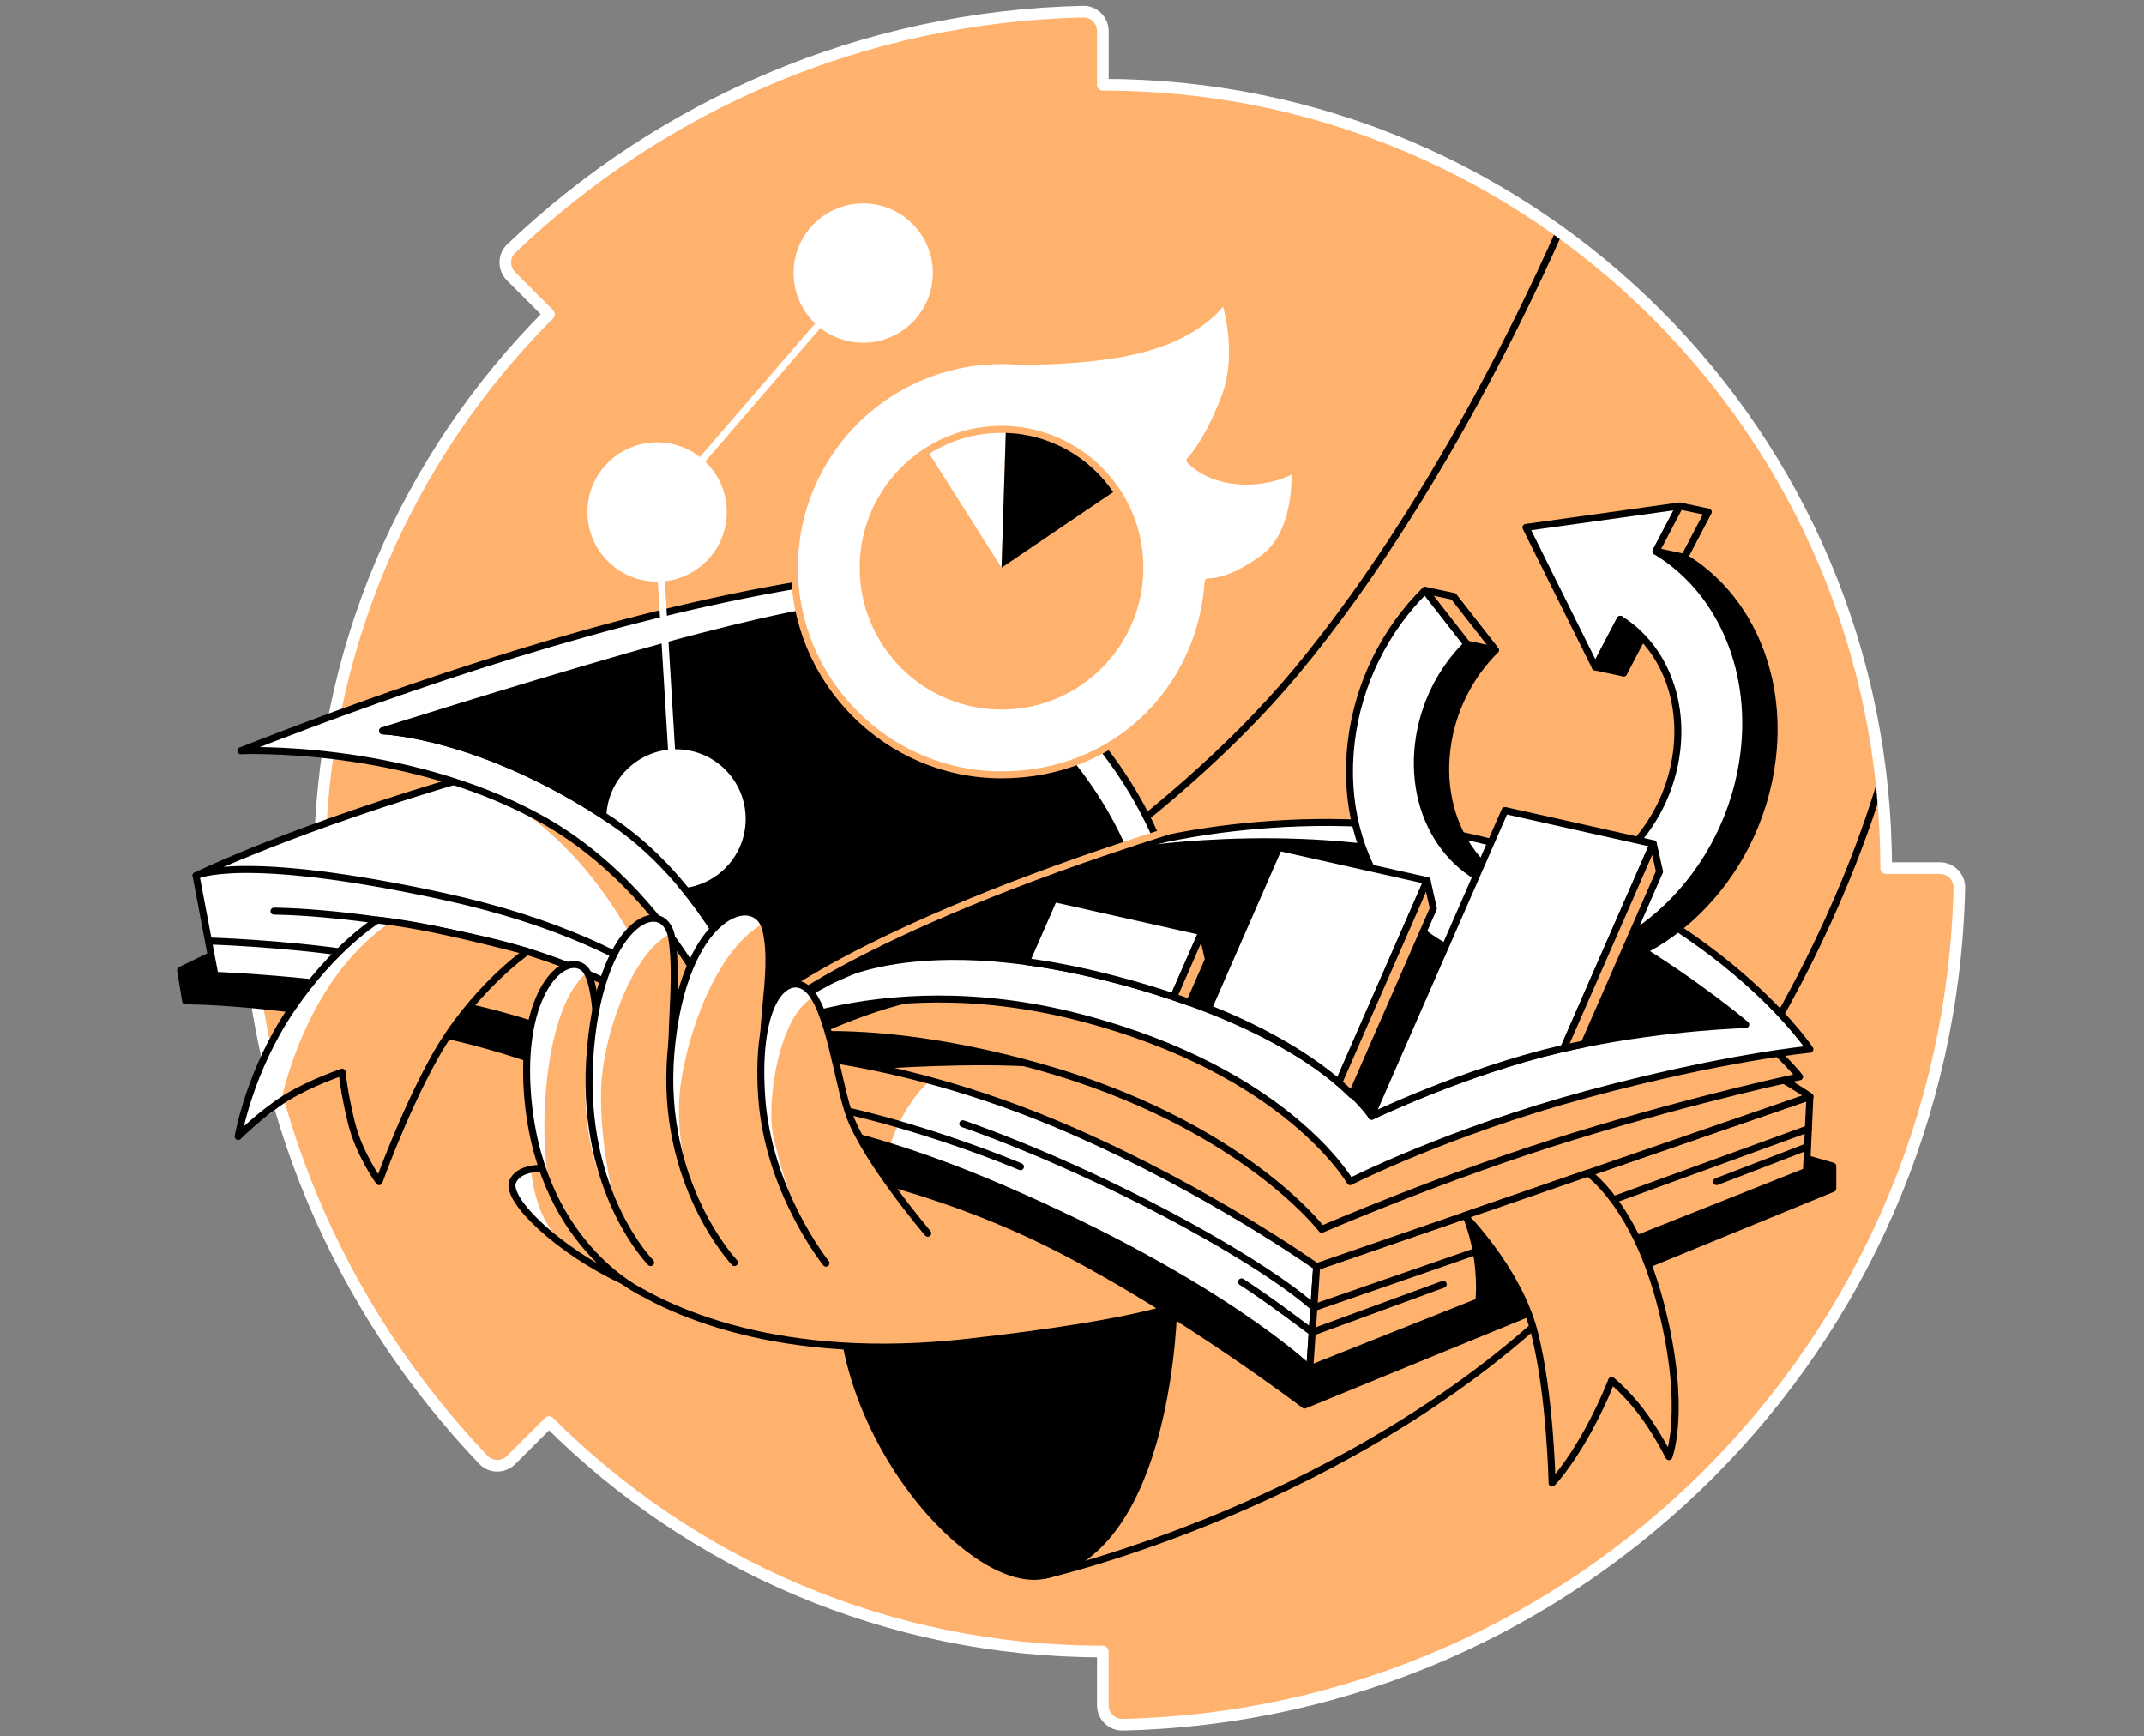 <svg xmlns="http://www.w3.org/2000/svg" width="368" height="298" viewBox="0 0 368 298" fill="none"><rect x="0" y="0" width="368" height="298" fill="#808080" stroke="none"/><path d="M94.242 244.065C118.57 268.392 152.176 283.434 189.296 283.434V292.659C189.296 294.514 190.821 296.042 192.68 295.999C271.19 294.226 334.53 230.898 336.306 152.373C336.349 150.513 334.825 148.986 332.966 148.986H323.741C323.741 74.735 263.547 14.541 189.296 14.541V5.345C189.296 3.482 187.772 1.958 185.913 2.001C147.874 2.862 113.388 18.174 87.745 42.66C86.401 43.939 86.401 46.094 87.713 47.409L94.221 53.931C69.9 78.259 54.855 111.866 54.855 148.986H45.652C43.793 148.986 42.265 150.513 42.312 152.373C43.169 190.408 58.488 224.894 82.974 250.54C84.253 251.888 86.404 251.885 87.723 250.573L94.246 244.065H94.242Z" fill="#FFB26E"></path><mask id="mask0_9104_276" style="mask-type:alpha" maskUnits="userSpaceOnUse" x="42" y="2" width="295" height="294"><path d="M94.242 244.065C118.57 268.392 152.176 283.434 189.296 283.434V292.659C189.296 294.514 190.821 296.042 192.68 295.999C271.19 294.226 334.53 230.898 336.306 152.373C336.349 150.513 334.825 148.986 332.966 148.986H323.741C323.741 74.735 263.547 14.541 189.296 14.541V5.345C189.296 3.482 187.772 1.958 185.913 2.001C147.874 2.862 113.388 18.174 87.745 42.66C86.401 43.939 86.401 46.094 87.713 47.409L94.221 53.931C69.9 78.259 54.855 111.866 54.855 148.986H45.652C43.793 148.986 42.265 150.513 42.312 152.373C43.169 190.408 58.488 224.894 82.974 250.54C84.253 251.888 86.404 251.885 87.723 250.573L94.246 244.065H94.242Z" fill="#FF642D"></path></mask><g mask="url(#mask0_9104_276)"><path d="M179.322 270.342C179.322 270.342 232.668 258.364 269.453 221.781C314.213 177.27 324.609 127.444 324.609 127.444C324.609 127.444 318.818 83.614 302.418 60.162C286.015 36.71 269.453 35.507 269.453 35.507C269.453 35.507 250.639 81.549 222.283 115.495C199.79 142.42 165.253 162.359 165.253 162.359L179.322 270.342V270.342Z" fill="#FFB26E" stroke="black" stroke-width="1.2" stroke-linecap="round" stroke-linejoin="round"></path></g><path d="M94.242 244.065C118.57 268.392 152.176 283.434 189.296 283.434V292.659C189.296 294.514 190.821 296.042 192.68 295.999C271.19 294.226 334.53 230.898 336.306 152.373C336.349 150.513 334.825 148.986 332.966 148.986H323.741C323.741 74.735 263.547 14.541 189.296 14.541V5.345C189.296 3.482 187.772 1.958 185.913 2.001C147.874 2.862 113.388 18.174 87.745 42.66C86.401 43.939 86.401 46.094 87.713 47.409L94.221 53.931C69.9 78.259 54.855 111.866 54.855 148.986H45.652C43.793 148.986 42.265 150.513 42.312 152.373C43.169 190.408 58.488 224.894 82.974 250.54C84.253 251.888 86.404 251.885 87.723 250.573L94.246 244.065H94.242Z" stroke="white" stroke-width="2" stroke-linecap="round" stroke-linejoin="round"></path><path d="M144.443 224.321C145.751 249.103 167.552 272.918 179.322 270.342C200.889 265.621 201.454 224.26 201.454 224.26L144.443 224.321V224.321Z" fill="black" stroke="black" stroke-width="1.2" stroke-linecap="round" stroke-linejoin="round"></path><path d="M94.938 200.649C94.938 200.649 89.334 199.69 88.004 202.786C86.678 205.885 95.986 214.692 106.699 219.679" fill="#FFB26E"></path><path d="M91.078 200.231C91.669 206.426 93.665 210.927 96.782 213.42C99.899 215.914 89.763 209.586 88.011 204.271C87 202 91.078 200.235 91.078 200.235V200.231Z" fill="white"></path><path d="M94.938 200.649C94.938 200.649 89.334 199.69 88.004 202.786C86.678 205.885 95.986 214.692 106.699 219.679" stroke="black" stroke-width="1.2" stroke-linecap="round" stroke-linejoin="round"></path><path d="M105.377 218.667C114.332 225.355 134.245 233.91 165.956 230.371C197.667 226.833 203.123 223.586 203.123 223.586C203.123 223.586 177.902 203.381 161.823 198.956C145.748 194.53 146.234 195.821 146.234 195.821L105.374 218.671L105.377 218.667Z" fill="#FFB26E" stroke="black" stroke-width="1.2" stroke-linecap="round" stroke-linejoin="round"></path><path d="M310.159 198.852L314.584 200.135V203.969L223.923 241.136C223.923 241.136 202.979 225.233 182.132 214.487C153.322 199.641 125.69 197.969 125.69 197.969C125.69 197.969 102.552 182.827 73.774 177.05C46.585 171.595 31.858 171.771 31.858 171.771L31 166.506L41.335 161.49L310.159 198.852V198.852Z" fill="black" stroke="black" stroke-width="1.2" stroke-linecap="round" stroke-linejoin="round"></path><path d="M33.656 150.283C33.656 150.283 50.524 142.002 81.442 133.076C114.48 123.538 125.69 123.588 125.69 123.588C125.69 123.588 135.276 122.997 156.958 131.848C178.64 140.698 191.912 152.957 191.912 152.957L125.687 178.013L33.656 150.283Z" fill="white"></path><path d="M88.166 138.136C104.847 149.199 110.952 166.773 112 167.44C113.049 168.106 115.809 170.47 120.051 173.342C124.292 176.214 125.69 179.486 125.69 179.486C125.69 179.486 120.779 166.078 109.272 153.609C97.766 141.137 88.166 138.139 88.166 138.139V138.136Z" fill="#FFB26E"></path><path d="M33.656 150.283C33.656 150.283 50.524 142.002 81.442 133.076C114.48 123.538 125.69 123.588 125.69 123.588C125.69 123.588 135.276 122.997 156.958 131.848C178.64 140.698 191.912 152.957 191.912 152.957L125.687 178.013L33.656 150.283Z" stroke="black" stroke-width="1.2" stroke-linecap="round" stroke-linejoin="round"></path><path d="M224.809 234.919C224.809 234.919 209.468 220.047 171.711 203.824C142.093 191.096 125.693 191.583 125.693 191.583V180.372C125.693 180.372 139.999 177.569 179.235 189.075C218.466 200.581 225.991 217.395 225.991 217.395L224.812 234.923L224.809 234.919Z" fill="white"></path><path d="M159.653 185.439C154.796 189.712 152.702 196.75 152.702 196.75L125.69 192.858V180.372C125.69 180.372 133.301 180.448 144.439 182.131C155.581 183.813 159.65 185.439 159.65 185.439H159.653Z" fill="#FFB26E"></path><path d="M224.809 234.919C224.809 234.919 209.468 220.047 171.711 203.824C142.093 191.096 125.693 191.583 125.693 191.583V180.372C125.693 180.372 139.999 177.569 179.235 189.075C218.466 200.581 225.991 217.395 225.991 217.395L224.812 234.923L224.809 234.919Z" stroke="black" stroke-width="1.2" stroke-linecap="round" stroke-linejoin="round"></path><path d="M225.987 217.392L310.649 188.188L310.058 201.021L224.809 234.919L225.987 217.392Z" fill="#FFB26E" stroke="black" stroke-width="1.2" stroke-linecap="round" stroke-linejoin="round"></path><path d="M225.987 217.392C225.987 217.392 207.818 204.477 184.1 194.088C150.767 179.486 125.694 180.369 125.694 180.369L216.254 158.243C216.254 158.243 241.919 162.077 269.648 170.337C297.377 178.596 310.653 188.185 310.653 188.185L225.991 217.388L225.987 217.392Z" fill="#FFB26E" stroke="black" stroke-width="1.2" stroke-linecap="round" stroke-linejoin="round"></path><path d="M125.69 179.486C125.69 179.486 143.391 173.292 178.197 183.025C213.007 192.758 226.87 210.974 226.87 210.974C226.87 210.974 248.109 201.738 270.235 194.971C292.361 188.203 308.879 184.794 308.879 184.794C308.879 184.794 296.638 169.011 268.909 158.247C241.18 147.48 200.708 150.103 200.708 150.103L125.69 179.486V179.486Z" fill="#FFB26E" stroke="black" stroke-width="1.2" stroke-linecap="round" stroke-linejoin="round"></path><path d="M125.69 179.486C125.69 179.486 115.438 162.376 76.034 153.821C41.249 146.268 33.652 150.283 33.652 150.283L36.895 167.392C36.895 167.392 65.508 168.426 87.338 174.621C109.168 180.815 125.687 191.583 125.687 191.583V179.489L125.69 179.486Z" fill="white"></path><path d="M90.48 163.299C90.48 163.299 81.814 171.263 80.819 172.477C79.825 173.691 124 184 124 184L125.161 182.87C125.161 182.87 120.891 178.019 110.462 171.969C100.03 165.919 90.484 163.299 90.484 163.299H90.48Z" fill="#FFB26E"></path><path d="M125.69 179.486C125.69 179.486 115.438 162.376 76.034 153.821C41.249 146.268 33.652 150.283 33.652 150.283L36.895 167.392C36.895 167.392 65.508 168.426 87.338 174.621C109.168 180.815 125.687 191.583 125.687 191.583V179.489L125.69 179.486Z" stroke="black" stroke-width="1.2" stroke-linecap="round" stroke-linejoin="round"></path><path d="M41.335 128.842C41.335 128.842 69.151 127.57 92.552 140.351C115.953 153.133 125.69 179.486 125.69 179.486L200.709 150.102C200.709 150.102 196.193 130.91 175.841 114.982C155.488 99.055 136.753 100.431 136.753 100.431C105.337 105.739 71.18 117.123 41.335 128.842Z" fill="white" stroke="black" stroke-width="1.2" stroke-linecap="round" stroke-linejoin="round"></path><path d="M193.343 147.234L130.998 175.846C130.998 175.846 126.353 163.184 116.908 151.854C113.611 147.897 109.723 144.103 105.24 141.069C105.056 140.943 104.865 140.813 104.678 140.694C82.704 126.002 65.663 125.426 65.663 125.426C65.663 125.426 87.442 118.518 107.301 112.813C127.161 107.113 137.686 105.246 137.686 105.246C137.686 105.246 151.845 104.453 170.234 118.024C187.97 131.116 193.34 147.231 193.34 147.231L193.343 147.234Z" fill="black" stroke="black" stroke-width="1.2" stroke-linecap="round" stroke-linejoin="round"></path><path d="M125.69 179.486C125.69 179.486 149.531 165.256 185.574 174.668C220.971 183.911 231.738 202.79 231.738 202.79C231.738 202.79 248.553 194.235 272.3 187.821C296.047 181.407 310.649 180.073 310.649 180.073C310.649 180.073 297.964 160.856 266.401 148.024C234.837 135.191 198.665 144.254 198.665 144.254C198.665 144.254 179.455 150.56 155.581 161.789C129.034 174.275 125.69 179.49 125.69 179.49V179.486Z" fill="white" stroke="black" stroke-width="1.2" stroke-linecap="round" stroke-linejoin="round"></path><path d="M142.656 168.217C142.818 168.12 143.975 167.439 146.227 166.664L142.656 168.217Z" fill="black" stroke="black" stroke-width="1.2" stroke-linecap="round" stroke-linejoin="round"></path><path d="M299.644 175.847C299.644 175.847 286.646 176.175 271.896 179.162H271.889C270.732 179.393 269.572 179.648 268.401 179.912C268.174 179.962 267.951 180.016 267.724 180.067C251.353 183.897 235.425 191.573 235.425 191.573C235.425 191.573 235.407 191.544 235.375 191.497V191.49C235.173 191.191 234.358 190.034 232.647 188.337C232.023 187.713 231.277 187.014 230.398 186.257C226.301 182.744 219.306 177.969 208.035 173.486C206.806 172.996 205.526 172.51 204.193 172.031C203.303 171.706 202.384 171.389 201.451 171.076C198.51 170.088 195.339 169.13 191.912 168.222C186.1 166.679 180.857 165.656 176.147 165.022C160.677 162.932 151.005 165.004 146.234 166.651L193.094 146.211C193.094 146.211 220.968 141.393 247.519 147.718C249.609 148.215 251.695 148.809 253.763 149.48C262.077 152.182 270.095 156.146 277.039 160.171C277.893 160.669 278.725 161.166 279.547 161.663C291.46 168.867 299.64 175.84 299.64 175.84L299.644 175.847Z" fill="black" stroke="black" stroke-width="1.2" stroke-linecap="round" stroke-linejoin="round"></path><path d="M130.332 174.175C130.332 174.175 145.675 159.995 200.175 142.737" stroke="#FFB26E" stroke-width="1.2" stroke-linecap="round" stroke-linejoin="round"></path><path d="M47.028 156.376C47.028 156.376 61.792 156.322 83.802 161.489C111.629 168.019 125.69 183.417 125.69 183.417" stroke="black" stroke-width="1.2" stroke-linecap="round" stroke-linejoin="round"></path><path d="M35.782 161.49C35.782 161.49 48.603 161.883 60.304 163.652" stroke="black" stroke-width="1.2" stroke-linecap="round" stroke-linejoin="round"></path><path d="M165.253 192.858C165.253 192.858 180.853 198.069 200.175 208.296C219.497 218.523 225.515 224.418 225.515 224.418L253.324 214.786" stroke="black" stroke-width="1.2" stroke-linecap="round" stroke-linejoin="round"></path><path d="M175.152 200.232C175.152 200.232 147.668 188.491 125.694 187.817" stroke="black" stroke-width="1.2" stroke-linecap="round" stroke-linejoin="round"></path><path d="M213.105 219.997C217.433 222.75 225.227 228.646 225.227 228.646L247.717 220.415" stroke="black" stroke-width="1.2" stroke-linecap="round" stroke-linejoin="round"></path><path d="M275.547 206.404L310.393 193.72" stroke="black" stroke-width="1.2" stroke-linecap="round" stroke-linejoin="round"></path><path d="M310.195 196.809L294.646 202.79" stroke="black" stroke-width="1.2" stroke-linecap="round" stroke-linejoin="round"></path><path d="M251.363 208.639L272.592 201.316C272.592 201.316 280.754 206.812 285.179 224.419C289.604 242.026 286.458 249.989 286.458 249.989C286.458 249.989 284.296 245.662 281.64 242.22C278.984 238.779 276.624 236.912 276.624 236.912C276.624 236.912 275.201 240.746 272.545 245.564C269.103 251.809 266.401 254.512 266.401 254.512C266.401 254.512 266.105 239.359 263.352 228.646C260.599 217.932 251.363 208.639 251.363 208.639V208.639Z" fill="#FFB26E" stroke="black" stroke-width="1.2" stroke-linecap="round" stroke-linejoin="round"></path><path d="M64.751 157.908C64.751 157.908 69.482 158.308 77.5 160.11C85.518 161.912 90.48 163.299 90.48 163.299C90.48 163.299 80.927 169.901 74.401 181.789C69.082 191.479 65.072 202.79 65.072 202.79C65.072 202.79 61.63 198.07 60.304 192.614C58.978 187.158 58.73 184.009 58.73 184.009C58.73 184.009 53.382 185.792 49.18 188.373C44.975 190.953 40.885 195.046 40.885 195.046C40.885 195.046 42.759 183.872 50.045 173.162C57.331 162.452 64.755 157.908 64.755 157.908H64.751Z" fill="#FFB26E"></path><path d="M67.068 158.247C51.868 168.473 48.041 189.904 48.041 189.904L40.881 195.046C40.881 195.046 40.697 185.565 50.823 172.034C60.949 158.502 64.751 157.904 64.751 157.904L67.068 158.243V158.247Z" fill="white"></path><path d="M64.751 157.908C64.751 157.908 69.482 158.308 77.5 160.11C85.518 161.912 90.48 163.299 90.48 163.299C90.48 163.299 80.927 169.901 74.401 181.789C69.082 191.479 65.072 202.79 65.072 202.79C65.072 202.79 61.63 198.07 60.304 192.614C58.978 187.158 58.73 184.009 58.73 184.009C58.73 184.009 53.382 185.792 49.18 188.373C44.975 190.953 40.885 195.046 40.885 195.046C40.885 195.046 42.759 183.872 50.045 173.162C57.331 162.452 64.755 157.908 64.755 157.908H64.751Z" stroke="black" stroke-width="1.2" stroke-linecap="round" stroke-linejoin="round"></path><path d="M289.103 95.643L293.182 87.866L266.779 91.553L278.685 115.495L282.974 107.322C289.799 111.57 293.824 120.129 292.663 129.876C291.031 143.573 279.788 154.413 267.55 154.088C255.313 153.764 246.711 142.395 248.34 128.698C249.14 121.974 252.261 115.941 256.675 111.577L249.468 102.349C242.754 108.987 238.012 118.165 236.794 128.392C234.315 149.224 247.396 166.517 266.012 167.011C284.628 167.508 301.73 151.018 304.209 130.186C305.997 115.185 299.708 102.025 289.103 95.643V95.643Z" fill="black" stroke="black" stroke-width="1.2" stroke-linecap="round" stroke-linejoin="round"></path><path d="M284.235 94.609L288.314 86.832L261.911 90.518L273.817 114.46L278.105 106.288C284.93 110.536 288.956 119.094 287.795 128.842C286.163 142.539 274.92 153.379 262.682 153.054C250.445 152.73 241.843 141.361 243.472 127.664C244.272 120.94 247.392 114.907 251.807 110.543L244.6 101.315C237.886 107.952 233.144 117.131 231.926 127.357C229.447 148.189 242.528 165.483 261.144 165.977C279.759 166.474 296.862 149.984 299.341 129.152C301.128 114.15 294.84 100.99 284.235 94.609V94.609Z" fill="white" stroke="black" stroke-width="1.2" stroke-linecap="round" stroke-linejoin="round"></path><path d="M273.817 114.464L278.686 115.494L278.109 106.287L273.817 114.464Z" fill="black" stroke="black" stroke-width="1.2" stroke-linecap="round" stroke-linejoin="round"></path><path d="M244.603 101.314L249.471 102.345L256.678 111.577L251.81 110.543L244.603 101.314Z" fill="#FFB26E" stroke="black" stroke-width="1.2" stroke-linecap="round" stroke-linejoin="round"></path><path d="M288.318 86.836L293.182 87.867L289.103 95.643L284.235 94.609L288.318 86.836Z" fill="#FFB26E" stroke="black" stroke-width="1.2" stroke-linecap="round" stroke-linejoin="round"></path><path d="M222.251 80.468C222.251 80.468 218.514 82.925 212.712 82.532C206.91 82.14 204.255 78.994 204.255 78.994C204.255 78.994 207.008 76.439 210.154 68.374C213.299 60.309 210.154 51.265 210.154 51.265C210.154 51.265 206.417 58.097 192.799 60.605C185.696 61.913 178.352 62.036 174.388 61.978C173.567 61.92 172.742 61.881 171.906 61.881C171.769 61.881 171.635 61.888 171.502 61.892C171.448 61.892 171.412 61.888 171.412 61.888L171.419 61.895C152.014 62.158 136.36 77.96 136.36 97.43C136.36 116.899 152.274 132.975 171.906 132.975C191.538 132.975 206.121 118.344 207.361 99.84L207.368 99.847C207.368 99.847 211.04 100.165 217.036 95.639C223.036 91.116 222.247 80.464 222.247 80.464L222.251 80.468Z" fill="white" stroke="#FFB26E" stroke-width="1.2" stroke-linecap="round" stroke-linejoin="round"></path><path d="M195.653 97.426C195.653 110.547 185.019 121.174 171.906 121.174C158.793 121.174 148.162 110.543 148.162 97.426C148.162 88.987 152.566 81.582 159.196 77.369C162.872 75.034 167.232 73.683 171.906 73.683C172.154 73.683 172.403 73.69 172.652 73.693C180.518 73.935 187.43 78.01 191.57 84.108C194.147 87.902 195.653 92.49 195.653 97.423V97.426Z" fill="#FFB26E"></path><path d="M172.652 73.696L171.906 97.429L159.196 77.372C162.872 75.037 167.232 73.686 171.906 73.686C172.155 73.686 172.403 73.693 172.652 73.696Z" fill="white"></path><path d="M191.57 84.111L171.906 97.426L172.652 73.693C180.518 73.935 187.43 78.01 191.57 84.108V84.111Z" fill="black"></path><path d="M195.653 97.426C195.653 110.547 185.019 121.174 171.906 121.174C158.793 121.174 148.162 110.543 148.162 97.426C148.162 88.987 152.566 81.582 159.196 77.369C162.872 75.034 167.232 73.683 171.906 73.683C172.154 73.683 172.403 73.69 172.652 73.693C180.518 73.935 187.43 78.01 191.57 84.108C194.147 87.902 195.653 92.49 195.653 97.423V97.426Z" stroke="#FFB26E" stroke-width="1.2" stroke-linecap="round" stroke-linejoin="round"></path><path d="M112.786 99.221C119.057 99.221 124.141 94.138 124.141 87.867C124.141 81.595 119.057 76.512 112.786 76.512C106.515 76.512 101.431 81.595 101.431 87.867C101.431 94.138 106.515 99.221 112.786 99.221Z" fill="white" stroke="white" stroke-width="1.2" stroke-linecap="round" stroke-linejoin="round"></path><path d="M127.388 140.539C127.388 146.517 122.768 151.411 116.909 151.854C113.611 147.897 109.723 144.103 105.24 141.068C105.056 140.942 104.865 140.813 104.678 140.694C104.671 140.643 104.671 140.589 104.671 140.539C104.671 134.272 109.755 129.188 116.029 129.188C122.303 129.188 127.388 134.272 127.388 140.539V140.539Z" fill="white" stroke="white" stroke-width="1.2" stroke-linecap="round" stroke-linejoin="round"></path><path d="M148.162 58.216C154.433 58.216 159.517 53.133 159.517 46.862C159.517 40.59 154.433 35.507 148.162 35.507C141.891 35.507 136.807 40.59 136.807 46.862C136.807 53.133 141.891 58.216 148.162 58.216Z" fill="white" stroke="white" stroke-width="1.2" stroke-linecap="round" stroke-linejoin="round"></path><path d="M148.162 46.861L112.786 87.866L116.029 141.144" stroke="white" stroke-width="1.2" stroke-linecap="round" stroke-linejoin="round"></path><path d="M130.775 175.255C130.775 175.255 122.548 152.784 105.24 141.072C82.992 126.017 65.663 125.426 65.663 125.426" stroke="black" stroke-width="1.2" stroke-linecap="round" stroke-linejoin="round"></path><path d="M251.154 209.038C254.318 217.204 253.126 224.321 253.126 224.321L260.228 220.832C260.228 220.832 257.219 215.694 255.576 213.615C253.936 211.539 251.151 209.038 251.151 209.038H251.154Z" fill="black"></path><path d="M160.133 171.504C151.063 171.969 135.132 180.07 135.132 180.07L128.642 176.203C128.642 176.203 131.539 175.111 141.423 173.389C148.692 172.12 160.129 171.504 160.129 171.504H160.133Z" fill="black"></path><path d="M178.608 183.14C166.695 182.286 151.38 183.418 151.38 183.418C151.38 183.418 140.508 181.18 133.654 180.701C132.515 180.621 131.568 183.079 130.775 183.025C126.8 182.747 126.8 180.221 126.8 180.221C126.8 180.221 129.604 177.958 142.213 177.54C154.821 177.122 178.612 183.137 178.612 183.137L178.608 183.14Z" fill="black"></path><path d="M283.774 144.802L277.042 160.178L268.401 179.911C268.174 179.962 267.95 180.016 267.723 180.066C251.353 183.897 235.425 191.572 235.425 191.572C235.425 191.572 235.407 191.544 235.375 191.497V191.489L253.767 149.479L258.315 139.098L283.774 144.795V144.802Z" fill="white" stroke="black" stroke-width="1.2" stroke-linecap="round" stroke-linejoin="round"></path><path d="M244.96 151.133L229.779 185.81C225.681 182.297 218.687 177.522 207.415 173.039L219.501 145.433L244.96 151.133Z" fill="white" stroke="black" stroke-width="1.2" stroke-linecap="round" stroke-linejoin="round"></path><path d="M206.341 159.915L201.454 171.082C198.514 170.095 195.343 169.136 191.916 168.228C186.103 166.686 180.86 165.662 176.15 165.028L180.889 154.214L206.341 159.915V159.915Z" fill="white" stroke="black" stroke-width="1.2" stroke-linecap="round" stroke-linejoin="round"></path><path d="M207.415 164.693L204.197 172.037C203.307 171.713 202.388 171.396 201.455 171.082L206.341 159.915L207.415 164.693Z" fill="#FFB26E" stroke="black" stroke-width="1.2" stroke-linecap="round" stroke-linejoin="round"></path><path d="M246.027 155.911L232.024 187.893C231.4 187.269 230.654 186.57 229.775 185.814L244.957 151.137L246.027 155.915V155.911Z" fill="#FFB26E" stroke="black" stroke-width="1.2" stroke-linecap="round" stroke-linejoin="round"></path><path d="M110.195 221.781C110.195 221.781 92.062 213.41 90.476 186.79C89.5 170.43 96.508 163.631 100.026 165.987C103.532 168.337 102.083 186.614 104.155 192.019C107.153 199.839 119.005 210.448 119.005 210.448" fill="#FFB26E"></path><path d="M100.616 167.022C92.653 173.883 92.386 198.275 94.707 204.578C97.308 211.637 85.374 186.603 92.678 171.086C96.852 162.218 100.613 167.025 100.613 167.025L100.616 167.022Z" fill="white"></path><path d="M110.195 221.781C110.195 221.781 92.062 213.41 90.476 186.79C89.5 170.43 96.508 163.631 100.026 165.987C103.532 168.337 102.083 186.614 104.155 192.019C107.153 199.839 119.005 210.448 119.005 210.448" stroke="black" stroke-width="1.2" stroke-linecap="round" stroke-linejoin="round"></path><path d="M284.844 149.588L279.554 161.674L271.9 179.165H271.893C270.736 179.396 269.576 179.652 268.405 179.915L277.046 160.182L283.777 144.806L284.848 149.588H284.844Z" fill="#FFB26E" stroke="black" stroke-width="1.2" stroke-linecap="round" stroke-linejoin="round"></path><path d="M111.679 216.682C111.679 216.682 99.881 204.765 101.207 182.044C102.624 157.796 114.04 153.382 115.305 160.96C116.659 169.093 114.126 181.118 116.032 190.844C117.928 200.505 129.502 213.114 129.502 213.114" fill="#FFB26E"></path><path d="M114.962 160.311C108.288 163.655 103.474 178.228 103.182 186.599C102.829 196.815 105.762 207.496 105.762 207.496C105.762 207.496 96.631 195.532 102.393 172.715C110 149 114.962 160.311 114.962 160.311Z" fill="white"></path><path d="M111.679 216.682C111.679 216.682 99.881 204.765 101.207 182.044C102.624 157.796 114.04 153.382 115.305 160.96C116.659 169.093 114.126 181.118 116.032 190.844C117.928 200.505 129.502 213.114 129.502 213.114" stroke="black" stroke-width="1.2" stroke-linecap="round" stroke-linejoin="round"></path><path d="M126.061 216.681C126.061 216.681 113.229 203.16 115.16 180.62C117.236 156.419 129.87 152.682 131.466 159.623C133.265 167.439 129.65 177.406 131.557 187.132C133.452 196.793 143.135 212.396 143.135 212.396" fill="#FFB26E"></path><path d="M131.045 158.452C122.022 163.544 117.283 180.073 116.645 187.817C116.007 195.561 118.371 203.593 118.371 203.593C118.371 203.593 110.159 179.698 119.009 164.693C127 151 131.049 158.452 131.049 158.452H131.045Z" fill="white"></path><path d="M126.061 216.681C126.061 216.681 113.229 203.16 115.16 180.62C117.236 156.419 129.87 152.682 131.466 159.623C133.265 167.439 129.65 177.406 131.557 187.132C133.452 196.793 143.135 212.396 143.135 212.396" stroke="black" stroke-width="1.2" stroke-linecap="round" stroke-linejoin="round"></path><path d="M141.773 216.779C141.773 216.779 131.748 204.346 130.717 187.99C129.683 171.634 134.991 166.981 138.378 169.529C142.288 172.47 143.827 186.271 145.899 191.676C148.897 199.496 159.247 211.651 159.247 211.651" fill="#FFB26E"></path><path d="M139.723 171.082C133.755 173.98 131.395 189.32 132.771 195.219C134.148 201.118 136.692 208.638 136.692 208.638C136.692 208.638 127.474 190.786 131.153 176.927C134.833 163.068 139.719 171.082 139.719 171.082H139.723Z" fill="white"></path><path d="M141.773 216.779C141.773 216.779 131.748 204.346 130.717 187.99C129.683 171.634 134.991 166.981 138.378 169.529C142.288 172.47 143.827 186.271 145.899 191.676C148.897 199.496 159.247 211.651 159.247 211.651" stroke="black" stroke-width="1.2" stroke-linecap="round" stroke-linejoin="round"></path></svg>